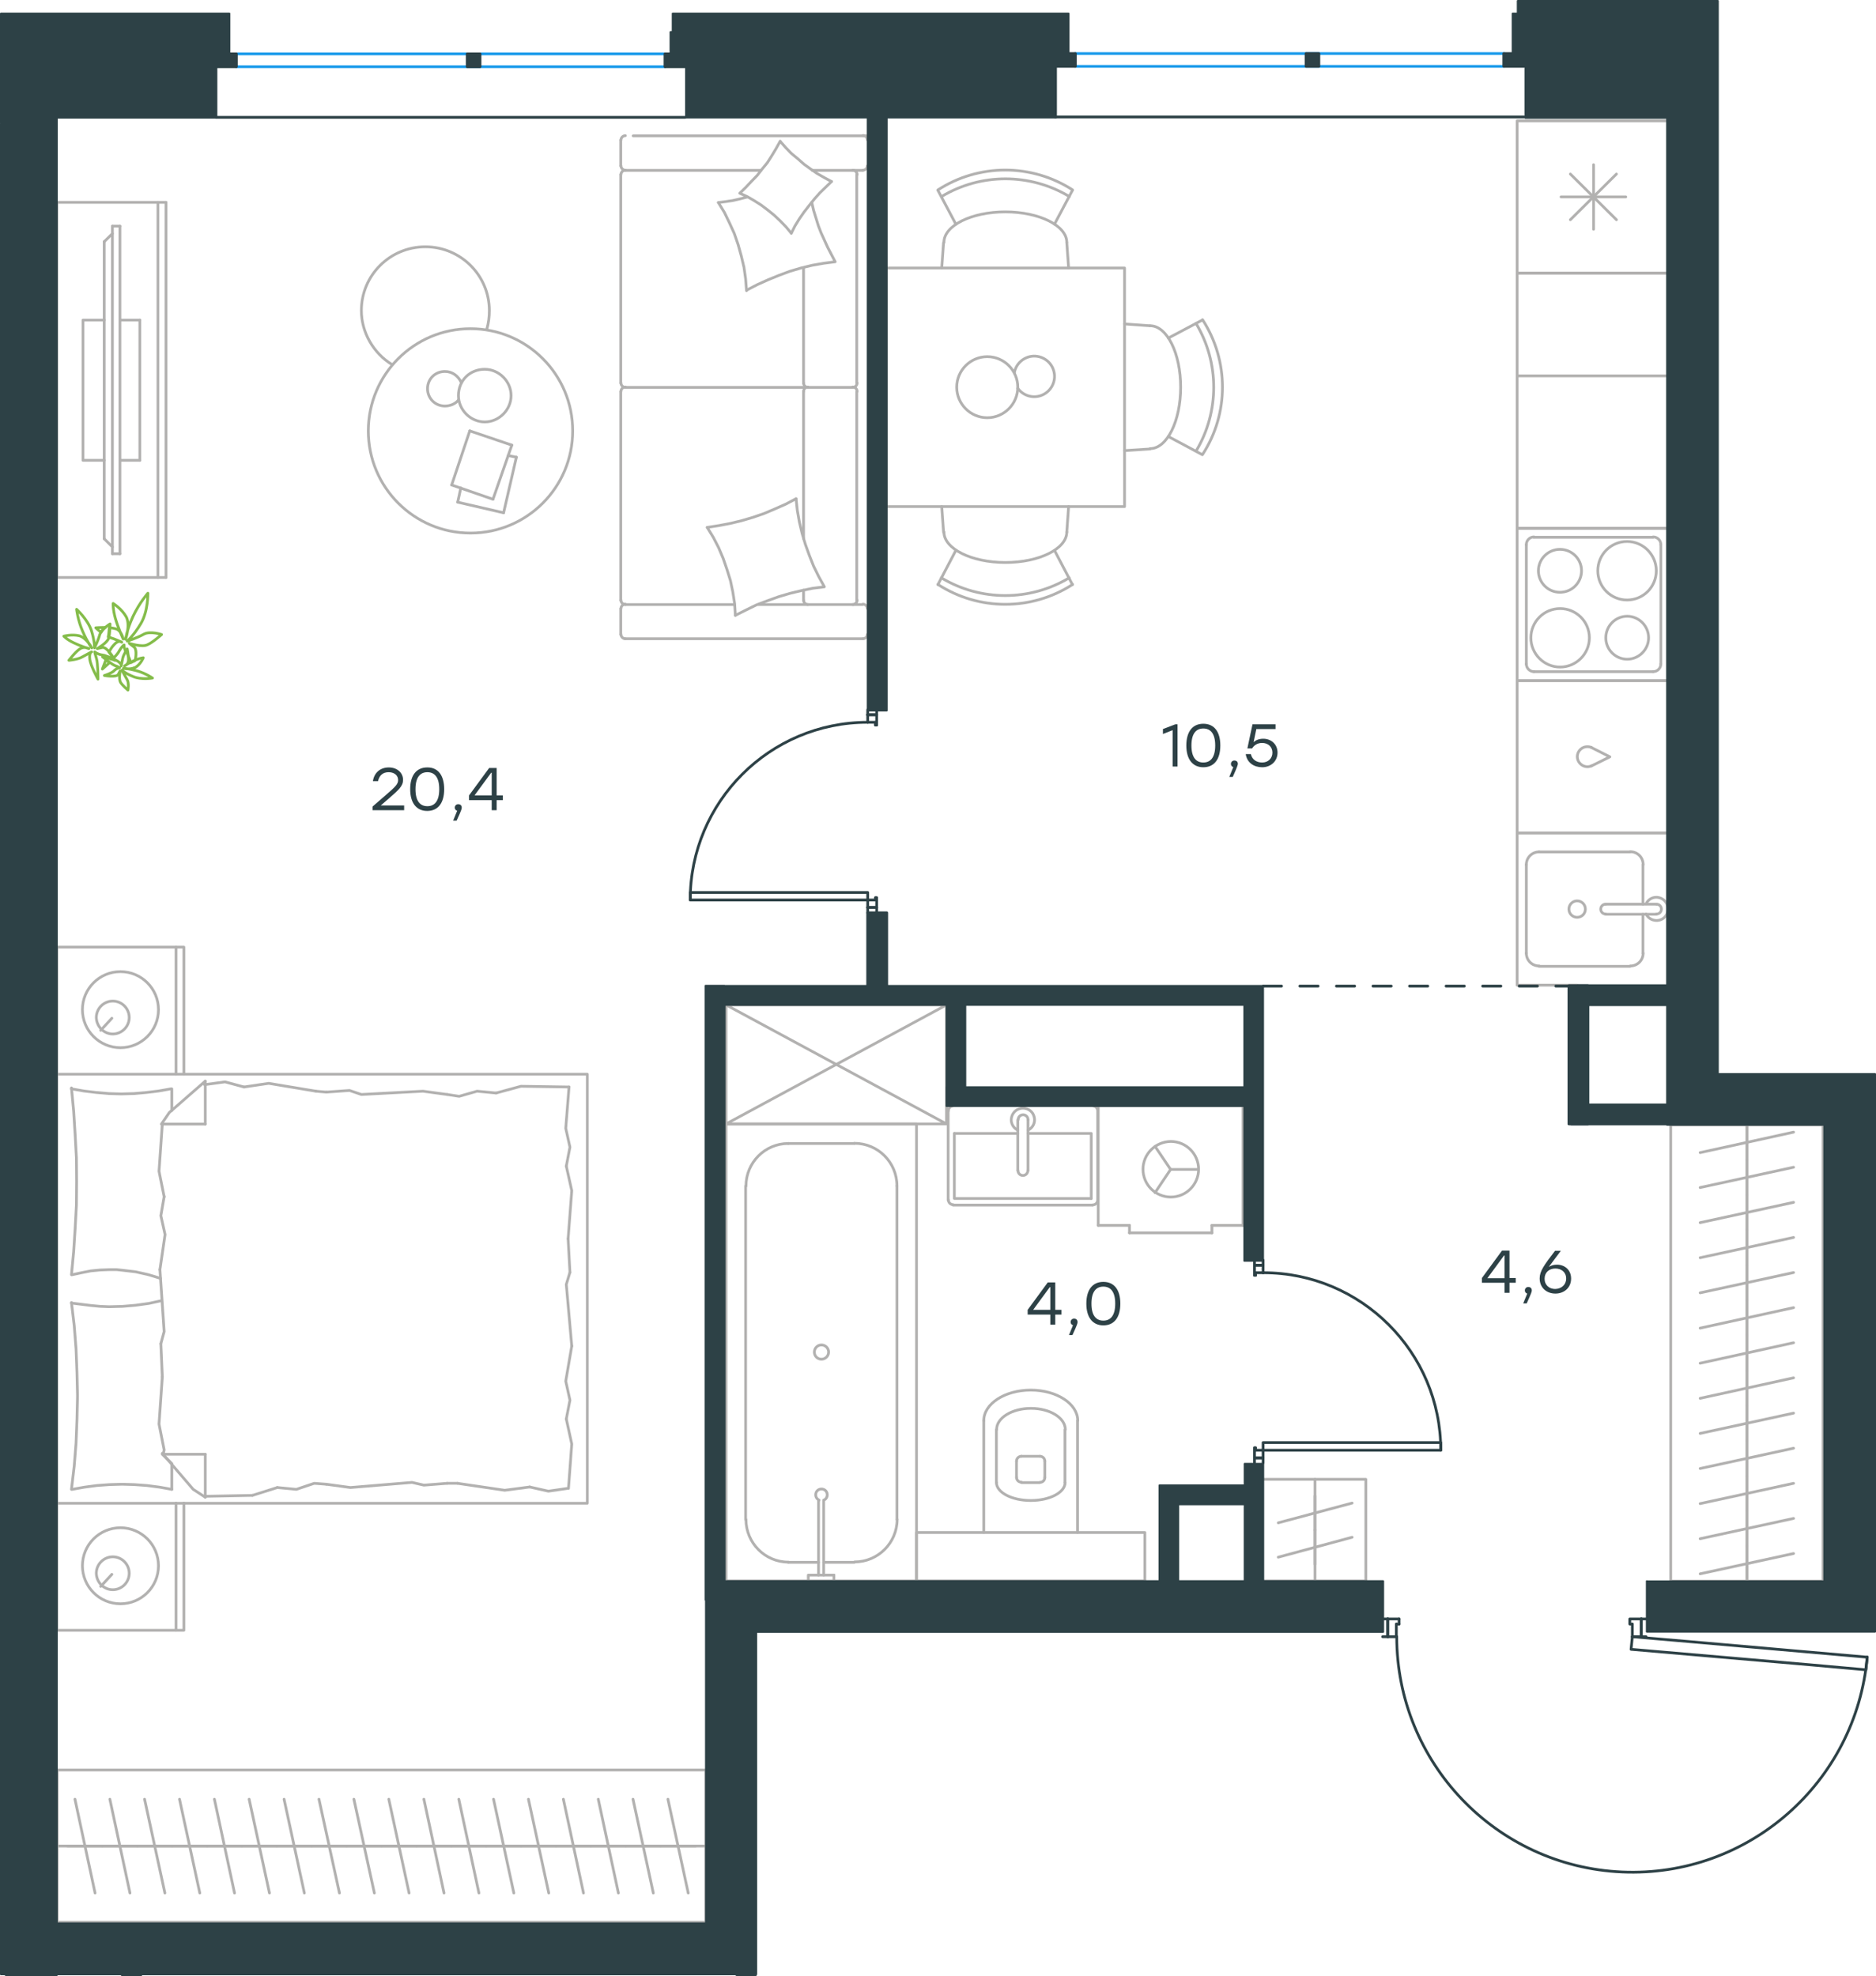 <?xml version="1.0" encoding="utf-8"?>
<!-- Generator: Adobe Illustrator 26.5.0, SVG Export Plug-In . SVG Version: 6.00 Build 0)  -->
<svg version="1.1" id="Слой_1" xmlns="http://www.w3.org/2000/svg" xmlns:xlink="http://www.w3.org/1999/xlink" x="0px" y="0px"
	 viewBox="0 0 1026.3 1081" style="enable-background:new 0 0 1026.3 1081;" xml:space="preserve">
<style type="text/css">
	.st0{fill:none;stroke:#B2B1B0;stroke-width:1.5;stroke-linecap:round;stroke-linejoin:round;stroke-miterlimit:22.926;}
	.st1{fill:none;stroke:#2D4146;stroke-width:1.5;stroke-linecap:round;stroke-linejoin:round;stroke-miterlimit:22.926;}
	.st2{fill:none;stroke:#1D9CEB;stroke-width:1.5;stroke-linecap:round;stroke-linejoin:round;stroke-miterlimit:22.926;}
	
		.st3{fill:none;stroke:#2D4146;stroke-width:1.5;stroke-linecap:round;stroke-linejoin:round;stroke-miterlimit:22.926;stroke-dasharray:10,10;}
	.st4{fill:#2D4146;}
	.st5{fill:#2D4146;stroke:#2D4146;stroke-linecap:round;stroke-linejoin:round;stroke-miterlimit:10;}
	.st6{fill:none;stroke:#84BC4A;stroke-width:1.5;stroke-linecap:round;stroke-linejoin:round;stroke-miterlimit:22.926;}
</style>
<g>
	<line class="st0" x1="275.5" y1="280.5" x2="250.4" y2="274.7"/>
	<line class="st0" x1="250.4" y1="274.7" x2="252.1" y2="266.9"/>
	<line class="st0" x1="278" y1="249.2" x2="282.5" y2="250.1"/>
	<line class="st0" x1="282.5" y1="250.1" x2="275.5" y2="280.5"/>
	<line class="st0" x1="269.7" y1="273.1" x2="247.1" y2="265.3"/>
	<line class="st0" x1="247.1" y1="265.3" x2="257" y2="235.7"/>
	<line class="st0" x1="257" y1="235.7" x2="280" y2="243.5"/>
	<line class="st0" x1="280" y1="243.5" x2="269.7" y2="273.1"/>
	<ellipse class="st0" cx="257.4" cy="235.7" rx="55.9" ry="55.9"/>
	<path class="st0" d="M250.8,216.4c0,7.8,6.6,14.4,14.4,14.4c7.8,0,14.4-6.6,14.4-14.4S273,202,265.2,202
		C257,202,250.8,208.1,250.8,216.4z"/>
	<path class="st0" d="M250.8,218.8c-1.6,2.1-4.5,3.3-7.4,3.3c-5.3,0-9.5-4.1-9.5-9.5c0-5.3,4.1-9.4,9.5-9.4c4.1,0,7.4,2.5,9,6.2"/>
	<path class="st0" d="M214.6,199.5c-10.3-6.2-16.9-17.7-16.9-29.6c0-19.3,15.6-34.9,35-34.9c19.3,0,35,15.6,35,34.9
		c0,3.4-0.4,6.8-1.4,10.3"/>
</g>
<g>
	<g>
		<line class="st0" x1="86.4" y1="315.9" x2="86.4" y2="110.7"/>
		<polyline class="st0" points="90.8,110.7 31.1,110.7 31.1,315.9 90.8,315.9 		"/>
		<line class="st0" x1="90.8" y1="315.9" x2="90.8" y2="110.7"/>
	</g>
	<g>
		<polyline class="st0" points="57,175.1 45.4,175.1 45.4,251.8 57,251.8 		"/>
		<line class="st0" x1="65.6" y1="251.8" x2="76.5" y2="251.8"/>
		<line class="st0" x1="76.5" y1="251.8" x2="76.5" y2="175.1"/>
		<line class="st0" x1="76.5" y1="175.1" x2="65.6" y2="175.1"/>
		<line class="st0" x1="65.6" y1="302.9" x2="61.5" y2="302.9"/>
		<line class="st0" x1="57" y1="132.2" x2="61.5" y2="127.8"/>
		<line class="st0" x1="61.5" y1="299.2" x2="57" y2="294.7"/>
		<line class="st0" x1="61.5" y1="123.7" x2="61.5" y2="302.9"/>
		<line class="st0" x1="65.6" y1="302.9" x2="65.6" y2="123.7"/>
		<line class="st0" x1="65.6" y1="123.7" x2="61.5" y2="123.7"/>
		<line class="st0" x1="57" y1="294.7" x2="57" y2="132.2"/>
	</g>
</g>
<path class="st0" d="M517.8,614.8v-65.1l-120.6,65.1v-65.1 M517.8,549.7H397.2l120.6,65.1H397.2"/>
<line class="st0" x1="431.2" y1="854.6" x2="447.8" y2="854.6"/>
<path class="st0" d="M450.7,820.6c1.4-0.6,2.1-2.1,1.8-3.6c-0.3-1.5-1.6-2.5-3.1-2.5c-1.5,0-2.8,1-3.1,2.5c-0.3,1.5,0.4,2.9,1.8,3.6
	"/>
<line class="st0" x1="447.8" y1="861.6" x2="447.8" y2="820.7"/>
<line class="st0" x1="450.6" y1="861.6" x2="450.6" y2="820.7"/>
<line class="st0" x1="456.2" y1="861.6" x2="456.2" y2="864.8"/>
<polyline class="st0" points="456.2,861.6 442.2,861.6 442.2,864.8 "/>
<path class="st0" d="M449.4,743.5c2.1,0,3.9-1.7,3.9-3.9c0-2.1-1.7-3.9-3.9-3.9c-2.1,0-3.9,1.7-3.9,3.9
	C445.5,741.8,447.2,743.5,449.4,743.5"/>
<path class="st0" d="M408.1,831.2c0,12.8,10.4,23.3,23.2,23.3"/>
<path class="st0" d="M467.5,854.4c12.8,0,23.3-10.4,23.3-23.3"/>
<path class="st0" d="M431.3,625.5c-12.8,0-23.2,10.4-23.2,23.3"/>
<path class="st0" d="M490.7,648.7c0-12.9-10.4-23.3-23.3-23.3"/>
<line class="st0" x1="467.4" y1="854.6" x2="450.6" y2="854.6"/>
<line class="st0" x1="407.9" y1="831.2" x2="407.9" y2="648.8"/>
<line class="st0" x1="431.2" y1="625.5" x2="467.4" y2="625.5"/>
<line class="st0" x1="490.7" y1="648.8" x2="490.7" y2="831.2"/>
<rect x="397.2" y="614.8" class="st0" width="104.2" height="250"/>
<path class="st0" d="M558.8,796.6c-1.5,0-2.7,1.2-2.7,2.7"/>
<path class="st0" d="M571.6,799.3c0-1.5-1.2-2.7-2.7-2.7"/>
<path class="st0" d="M556.1,808.1c0,1.5,1.2,2.7,2.7,2.7"/>
<path class="st0" d="M568.9,810.9c1.5,0,2.7-1.2,2.7-2.7"/>
<line class="st0" x1="556.1" y1="808.2" x2="556.1" y2="799.3"/>
<line class="st0" x1="558.8" y1="796.6" x2="568.8" y2="796.6"/>
<line class="st0" x1="571.6" y1="799.3" x2="571.6" y2="808.2"/>
<line class="st0" x1="568.8" y1="811" x2="558.8" y2="811"/>
<path class="st0" d="M545.1,810.9c0,5.5,8.4,9.9,18.8,9.9c10.4,0,18.8-4.4,18.8-9.9"/>
<line class="st0" x1="545.1" y1="782.1" x2="545.1" y2="811"/>
<path class="st0" d="M582.8,782c0-6.4-8.4-11.6-18.8-11.6c-10.4,0-18.8,5.2-18.8,11.6"/>
<line class="st0" x1="582.6" y1="782.1" x2="582.6" y2="811"/>
<path class="st0" d="M589.6,777.1c0-9.2-11.5-16.7-25.7-16.7c-14.2,0-25.7,7.5-25.7,16.7"/>
<line class="st0" x1="538.2" y1="777.2" x2="538.2" y2="838.3"/>
<line class="st0" x1="589.5" y1="777.2" x2="589.5" y2="838.3"/>
<rect x="501.4" y="838.3" class="st0" width="124.9" height="26.5"/>
<g>
	<line class="st0" x1="556.8" y1="620" x2="522.1" y2="620"/>
	<polyline class="st0" points="562.4,620 597,620 597,655.6 	"/>
	<polyline class="st0" points="597,655.6 522.1,655.6 522.1,620 	"/>
	<path class="st0" d="M518.8,656.3c0,1.5,1.2,2.7,2.7,2.7"/>
	<path class="st0" d="M597.8,659.1c1.5,0,2.7-1.2,2.7-2.7"/>
	<path class="st0" d="M521.2,605c-1.4,0.1-2.4,1.3-2.4,2.7"/>
	<path class="st0" d="M600.5,607.7c0-1.4-1-2.6-2.4-2.7"/>
	<path class="st0" d="M556.9,640.3c0,1.5,1.2,2.7,2.7,2.7c1.5,0,2.7-1.2,2.7-2.7"/>
	<line class="st0" x1="556.8" y1="612.6" x2="556.8" y2="640.3"/>
	<path class="st0" d="M562.4,612.5c0-1.5-1.2-2.7-2.7-2.7c-1.5,0-2.7,1.2-2.7,2.7"/>
	<line class="st0" x1="562.4" y1="612.6" x2="562.4" y2="640.3"/>
	<path class="st0" d="M562.4,618.2c2.7-1.3,4.1-4.2,3.4-7.1c-0.6-2.9-3.2-4.9-6.2-4.9c-2.9,0-5.5,2-6.2,4.9
		c-0.7,2.9,0.7,5.8,3.4,7.1"/>
	<line class="st0" x1="518.7" y1="607.8" x2="518.7" y2="656.5"/>
	<line class="st0" x1="521.4" y1="659.2" x2="597.7" y2="659.2"/>
	<line class="st0" x1="600.5" y1="656.5" x2="600.5" y2="607.8"/>
	<line class="st0" x1="617.9" y1="670.3" x2="617.9" y2="674.4"/>
	<line class="st0" x1="663" y1="670.3" x2="663" y2="674.4"/>
	<line class="st0" x1="600.8" y1="670.3" x2="617.9" y2="670.3"/>
	<line class="st0" x1="680" y1="670.3" x2="663" y2="670.3"/>
	<polyline class="st0" points="631.9,627.1 640.4,639.7 631.9,652.4 	"/>
	<line class="st0" x1="640.4" y1="639.7" x2="655.7" y2="639.7"/>
	<path class="st0" d="M625.3,639.6c0,8.4,6.8,15.2,15.2,15.2c8.4,0,15.2-6.8,15.2-15.2c0-8.4-6.8-15.2-15.2-15.2
		C632.1,624.5,625.3,631.3,625.3,639.6"/>
	<line class="st0" x1="600.8" y1="604.9" x2="600.8" y2="670.3"/>
	<line class="st0" x1="617.9" y1="674.4" x2="663" y2="674.4"/>
	<polyline class="st0" points="680,670.3 680,604.9 600.8,604.9 	"/>
</g>
<line class="st0" x1="955.7" y1="864.9" x2="955.7" y2="845.7"/>
<line class="st0" x1="981.2" y1="849.8" x2="930.1" y2="860.9"/>
<line class="st0" x1="955.7" y1="845.7" x2="955.7" y2="826.5"/>
<line class="st0" x1="981.2" y1="830.6" x2="930.1" y2="841.7"/>
<line class="st0" x1="955.7" y1="826.5" x2="955.7" y2="807.4"/>
<line class="st0" x1="981.2" y1="811.4" x2="930.1" y2="822.5"/>
<line class="st0" x1="955.7" y1="807.4" x2="955.7" y2="788.2"/>
<line class="st0" x1="981.2" y1="792.2" x2="930.1" y2="803.3"/>
<line class="st0" x1="955.7" y1="788.2" x2="955.7" y2="769"/>
<line class="st0" x1="981.2" y1="773" x2="930.1" y2="784.1"/>
<line class="st0" x1="955.7" y1="769" x2="955.7" y2="749.8"/>
<line class="st0" x1="981.2" y1="753.7" x2="930.1" y2="764.9"/>
<line class="st0" x1="955.7" y1="749.8" x2="955.7" y2="730.4"/>
<line class="st0" x1="981.2" y1="734.5" x2="930.1" y2="745.7"/>
<line class="st0" x1="955.7" y1="864.9" x2="955.7" y2="615.3"/>
<line class="st0" x1="955.7" y1="730.4" x2="955.7" y2="711.3"/>
<line class="st0" x1="981.2" y1="715.3" x2="930.1" y2="726.5"/>
<line class="st0" x1="955.7" y1="711.3" x2="955.7" y2="692.1"/>
<line class="st0" x1="981.2" y1="696.1" x2="930.1" y2="707.2"/>
<line class="st0" x1="955.7" y1="692.1" x2="955.7" y2="672.9"/>
<line class="st0" x1="981.2" y1="676.9" x2="930.1" y2="688"/>
<line class="st0" x1="955.7" y1="672.9" x2="955.7" y2="653.7"/>
<line class="st0" x1="981.2" y1="657.7" x2="930.1" y2="668.8"/>
<line class="st0" x1="955.7" y1="653.7" x2="955.7" y2="634.5"/>
<line class="st0" x1="981.2" y1="638.5" x2="930.1" y2="649.6"/>
<line class="st0" x1="955.7" y1="634.5" x2="955.7" y2="615.3"/>
<line class="st0" x1="981.2" y1="619.3" x2="930.1" y2="630.5"/>
<rect x="914" y="615.3" class="st0" width="83.3" height="249.6"/>
<line class="st0" x1="719.4" y1="809.2" x2="719.4" y2="864.8"/>
<line class="st0" x1="719.4" y1="818.3" x2="719.4" y2="837"/>
<line class="st0" x1="699.3" y1="833" x2="739.7" y2="822.2"/>
<line class="st0" x1="719.4" y1="837" x2="719.4" y2="855.7"/>
<line class="st0" x1="699.3" y1="851.8" x2="739.7" y2="840.9"/>
<polyline class="st0" points="691.6,864.8 747.2,864.8 747.2,809.2 691.6,809.2 "/>
<line class="st0" x1="898.8" y1="521.5" x2="898.8" y2="500.1"/>
<path class="st0" d="M862.8,501.8c2.5,0,4.5-2,4.5-4.5c0-2.5-2-4.5-4.5-4.5c-2.5,0-4.5,2-4.5,4.5
	C858.3,499.8,860.3,501.8,862.8,501.8"/>
<path class="st0" d="M878.4,494.6c-1.5,0-2.7,1.2-2.7,2.7c0,1.5,1.2,2.7,2.7,2.7"/>
<line class="st0" x1="906.1" y1="500.1" x2="878.4" y2="500.1"/>
<path class="st0" d="M906.2,500c1.5,0,2.7-1.2,2.7-2.7c0-1.5-1.2-2.7-2.7-2.7"/>
<line class="st0" x1="906.1" y1="494.6" x2="878.4" y2="494.6"/>
<path class="st0" d="M900.5,500c1.3,2.6,4.2,4,7.1,3.4c2.9-0.6,4.9-3.2,4.9-6.2c0-2.9-2-5.5-4.9-6.2c-2.9-0.7-5.8,0.7-7.1,3.4"/>
<path class="st0" d="M891.9,528.4c3.9,0,7-3.1,7-7"/>
<path class="st0" d="M898.9,472.9c0-3.9-3.1-7-7-7"/>
<path class="st0" d="M835,521.4c0,3.9,3.1,7,7,7"/>
<path class="st0" d="M842,466c-3.9,0-7,3.1-7,7"/>
<line class="st0" x1="891.8" y1="528.6" x2="841.9" y2="528.6"/>
<line class="st0" x1="835" y1="521.5" x2="835" y2="473"/>
<line class="st0" x1="841.9" y1="466" x2="891.8" y2="466"/>
<line class="st0" x1="898.8" y1="473" x2="898.8" y2="494.6"/>
<polyline class="st0" points="862.8,538.9 830,538.9 830,455.6 913.4,455.6 913.4,538.9 "/>
<path class="st0" d="M870.7,408.9c-2.3-1-5-0.4-6.6,1.6c-1.6,2-1.6,4.8,0,6.8c1.6,2,4.3,2.7,6.6,1.6"/>
<polyline class="st0" points="870.6,419 880.7,414 870.6,408.9 "/>
<rect x="830" y="372.3" class="st0" width="83.3" height="83.3"/>
<line class="st0" x1="884.3" y1="95.2" x2="859.1" y2="120.2"/>
<line class="st0" x1="884.3" y1="120.2" x2="859.1" y2="95.2"/>
<line class="st0" x1="871.8" y1="90.1" x2="871.8" y2="125.4"/>
<line class="st0" x1="889.4" y1="107.7" x2="854" y2="107.7"/>
<rect x="830" y="66.1" class="st0" width="83.3" height="83.3"/>
<path class="st0" d="M869.5,348.9c0-8.9-7.2-16-16-16c-8.9,0-16,7.2-16,16c0,8.8,7.2,16,16,16C862.3,364.9,869.5,357.7,869.5,348.9"
	/>
<path class="st0" d="M901.9,348.9c0-6.5-5.3-11.8-11.7-11.8c-6.5,0-11.7,5.3-11.7,11.8c0,6.5,5.3,11.7,11.7,11.7
	C896.6,360.6,901.9,355.3,901.9,348.9"/>
<path class="st0" d="M906.1,312.2c0-8.8-7.2-16-16-16c-8.9,0-16,7.2-16,16c0,8.9,7.2,16,16,16C899,328.2,906.1,321.1,906.1,312.2"/>
<path class="st0" d="M865.2,312.2c0-6.5-5.3-11.7-11.8-11.7c-6.5,0-11.8,5.3-11.8,11.7c0,6.5,5.3,11.8,11.8,11.8
	C860,324,865.2,318.7,865.2,312.2"/>
<path class="st0" d="M904.4,367.4c2.3,0,4.2-1.9,4.2-4.2"/>
<path class="st0" d="M835,363.2c0,2.3,1.9,4.2,4.2,4.2"/>
<path class="st0" d="M908.6,297.9c0-2.3-1.9-4.2-4.2-4.2"/>
<path class="st0" d="M839.2,293.7c-2.3,0-4.2,1.9-4.2,4.2"/>
<line class="st0" x1="904.3" y1="367.4" x2="839.1" y2="367.4"/>
<line class="st0" x1="908.6" y1="298" x2="908.6" y2="363.2"/>
<line class="st0" x1="839.1" y1="293.9" x2="904.3" y2="293.9"/>
<line class="st0" x1="835" y1="363.2" x2="835" y2="298"/>
<rect x="830" y="289" class="st0" width="83.3" height="83.3"/>
<polygon class="st0" points="830,149.4 913.4,149.4 913.4,205.6 830,205.6 830,289 913.4,289 913.4,205.6 830,205.6 "/>
<g>
	<path class="st0" d="M585,107.5c-21.5-12.9-48.4-12.9-69.9,0"/>
	<path class="st0" d="M586.8,103.9c-22.4-14.5-51.3-14.5-73.7,0"/>
	<line class="st0" x1="576.9" y1="122.6" x2="586.7" y2="104.1"/>
	<line class="st0" x1="522.9" y1="122.6" x2="513.1" y2="104.1"/>
	<line class="st0" x1="516.2" y1="132.7" x2="515.2" y2="146.6"/>
	<line class="st0" x1="583.6" y1="132.7" x2="584.6" y2="146.6"/>
	<path class="st0" d="M583.6,132.6c0-9.2-15.1-16.7-33.6-16.7c-18.6,0-33.6,7.5-33.6,16.7"/>
	<path class="st0" d="M654.3,246.8c12.9-21.5,12.9-48.4,0-69.9"/>
	<path class="st0" d="M657.9,248.6c14.5-22.4,14.5-51.2,0-73.7"/>
	<line class="st0" x1="639.2" y1="238.8" x2="657.7" y2="248.7"/>
	<line class="st0" x1="639.2" y1="184.9" x2="657.7" y2="175.1"/>
	<line class="st0" x1="629.1" y1="178.2" x2="615.2" y2="177.2"/>
	<line class="st0" x1="629.1" y1="245.6" x2="615.2" y2="246.5"/>
	<path class="st0" d="M629.2,245.4c9.2,0,16.7-15,16.7-33.6c0-18.6-7.5-33.6-16.7-33.6"/>
	<path class="st0" d="M515,316.1c21.5,12.9,48.4,12.9,69.9,0"/>
	<path class="st0" d="M513.1,319.7c22.4,14.5,51.3,14.5,73.7,0"/>
	<line class="st0" x1="522.9" y1="301.1" x2="513.1" y2="319.8"/>
	<line class="st0" x1="576.9" y1="301.1" x2="586.7" y2="319.8"/>
	<line class="st0" x1="583.6" y1="291.1" x2="584.6" y2="277.1"/>
	<line class="st0" x1="516.2" y1="291.1" x2="515.2" y2="277.1"/>
	<path class="st0" d="M516.4,291c0,9.2,15.1,16.7,33.6,16.7c18.6,0,33.6-7.5,33.6-16.7"/>
	<path class="st0" d="M556.8,212.4c3.1,4.3,8.8,5.8,13.6,3.6c4.8-2.2,7.4-7.5,6.2-12.6c-1.2-5.2-5.8-8.7-11.1-8.6
		c-5.3,0.2-9.7,4-10.6,9.2"/>
	<path class="st0" d="M556.8,211.8c0-9.2-7.5-16.7-16.7-16.7c-9.2,0-16.7,7.5-16.7,16.7c0,9.2,7.5,16.7,16.7,16.7
		C549.3,228.5,556.8,221,556.8,211.8"/>
	<rect x="484.7" y="146.6" class="st0" width="130.5" height="130.5"/>
</g>
<line class="st0" x1="414.8" y1="330.7" x2="472" y2="330.7"/>
<line class="st0" x1="439.6" y1="214.2" x2="439.6" y2="294.7"/>
<line class="st0" x1="444.4" y1="93.2" x2="472" y2="93.2"/>
<polyline class="st0" points="454.9,99.3 451,97.2 447,94.9 443.4,92.4 439.8,89.8 436.4,86.8 432.9,83.9 429.8,80.7 426.8,77.3 "/>
<polyline class="st0" points="408.7,107.8 404.8,108.8 400.9,109.7 396.9,110.3 393,110.8 "/>
<polyline class="st0" points="432.9,127.6 434.9,123.6 437.3,119.7 439.8,116.1 442.6,112.5 445.4,109 448.5,105.5 454.9,99.3 "/>
<polyline class="st0" points="402.3,336.6 408.1,333.7 413.8,330.9 419.9,328.6 426,326.4 432.1,324.6 438.3,323.1 444.6,321.8 
	451,321 447.9,315.4 445.1,309.7 442.8,303.9 440.6,297.8 438.8,291.8 437.3,285.5 436.2,279.3 435.5,272.8 "/>
<polyline class="st0" points="393,110.8 396.3,116.2 399.1,122 401.7,127.7 403.8,133.8 405.5,139.9 407,146.2 407.9,152.5 
	408.4,159 "/>
<polyline class="st0" points="408.7,158.6 414.3,155.7 420.3,153 426.2,150.6 432.1,148.4 438.2,146.6 444.4,145.1 450.7,144 
	456.9,143.2 452.8,135.3 449.2,127.4 447.7,123.5 446.4,119.3 445.1,115.1 444.1,110.8 "/>
<polyline class="st0" points="386.9,288.5 390.2,293.9 393.1,299.5 395.6,305.4 397.7,311.5 399.6,317.6 400.9,323.8 401.9,330.2 
	402.3,336.6 "/>
<polyline class="st0" points="426.8,77.3 424.5,81.4 422.2,85.2 419.8,89 417,92.4 414.2,96 411,99.3 407.9,102.6 404.7,105.7 
	408.7,107.5 412.5,109.7 416.3,112.1 419.9,114.8 423.5,117.7 426.8,120.8 430,124.1 432.9,127.6 "/>
<polyline class="st0" points="435.5,272.8 429.8,275.8 423.9,278.4 418,280.9 411.9,283 405.8,284.8 399.6,286.3 393.3,287.5 
	386.9,288.5 "/>
<path class="st0" d="M439.6,209.5c0,1.3,1.1,2.4,2.4,2.4"/>
<line class="st0" x1="439.6" y1="209.6" x2="439.6" y2="146.5"/>
<path class="st0" d="M439.6,328.3c0,1.3,1.1,2.4,2.4,2.4"/>
<path class="st0" d="M442,211.7c-1.3,0-2.4,1.1-2.4,2.4"/>
<line class="st0" x1="439.6" y1="322.8" x2="439.6" y2="328.4"/>
<path class="st0" d="M468.9,95.5c0-1.3-1.1-2.4-2.4-2.4"/>
<path class="st0" d="M342.1,93.1c-1.3,0-2.4,1.1-2.4,2.4"/>
<path class="st0" d="M466.5,211.9c1.3,0,2.4-1.1,2.4-2.4"/>
<path class="st0" d="M339.7,209.5c0,1.3,1.1,2.4,2.4,2.4"/>
<line class="st0" x1="468.7" y1="209.6" x2="468.7" y2="95.5"/>
<line class="st0" x1="339.6" y1="95.5" x2="339.6" y2="209.6"/>
<path class="st0" d="M466.5,330.7c1.3,0,2.4-1.1,2.4-2.4"/>
<path class="st0" d="M339.7,328.3c0,1.3,1.1,2.4,2.4,2.4"/>
<path class="st0" d="M474.5,332.9c0-1.3-1.1-2.4-2.4-2.4"/>
<path class="st0" d="M468.9,214.1c0-1.3-1.1-2.4-2.4-2.4"/>
<path class="st0" d="M342.1,211.7c-1.3,0-2.4,1.1-2.4,2.4"/>
<path class="st0" d="M342.1,74.2c-1.3,0-2.4,1.1-2.4,2.4"/>
<path class="st0" d="M339.7,90.7c0,1.3,1.1,2.4,2.4,2.4"/>
<path class="st0" d="M474.5,76.5c0-1.3-1.1-2.4-2.4-2.4"/>
<path class="st0" d="M472.1,93.1c1.3,0,2.4-1.1,2.4-2.4"/>
<path class="st0" d="M472.1,349.4c1.3,0,2.4-1.1,2.4-2.4"/>
<path class="st0" d="M342.1,330.5c-1.3,0-2.4,1.1-2.4,2.4"/>
<path class="st0" d="M339.7,347c0,1.3,1.1,2.4,2.4,2.4"/>
<line class="st0" x1="468.7" y1="214.2" x2="468.7" y2="328.4"/>
<line class="st0" x1="342" y1="211.9" x2="466.4" y2="211.9"/>
<line class="st0" x1="339.6" y1="328.4" x2="339.6" y2="214.2"/>
<line class="st0" x1="476.4" y1="74.3" x2="346.4" y2="74.3"/>
<line class="st0" x1="339.6" y1="76.6" x2="339.6" y2="90.8"/>
<line class="st0" x1="342" y1="93.2" x2="416.3" y2="93.2"/>
<line class="st0" x1="401.7" y1="330.7" x2="342" y2="330.7"/>
<line class="st0" x1="339.6" y1="333" x2="339.6" y2="347.1"/>
<line class="st0" x1="342" y1="349.4" x2="472" y2="349.4"/>
<line class="st0" x1="37" y1="1009.8" x2="56" y2="1009.8"/>
<line class="st0" x1="52" y1="1035.5" x2="41" y2="984.2"/>
<line class="st0" x1="56" y1="1009.8" x2="75.1" y2="1009.8"/>
<line class="st0" x1="71.1" y1="1035.5" x2="60.1" y2="984.2"/>
<line class="st0" x1="75.1" y1="1009.8" x2="94.2" y2="1009.8"/>
<line class="st0" x1="90.2" y1="1035.5" x2="79.1" y2="984.2"/>
<line class="st0" x1="94.2" y1="1009.8" x2="113.3" y2="1009.8"/>
<line class="st0" x1="109.3" y1="1035.5" x2="98.2" y2="984.2"/>
<line class="st0" x1="113.3" y1="1009.8" x2="132.3" y2="1009.8"/>
<line class="st0" x1="128.3" y1="1035.5" x2="117.3" y2="984.2"/>
<line class="st0" x1="132.3" y1="1009.8" x2="151.4" y2="1009.8"/>
<line class="st0" x1="147.4" y1="1035.5" x2="136.3" y2="984.2"/>
<line class="st0" x1="151.4" y1="1009.8" x2="170.5" y2="1009.8"/>
<line class="st0" x1="166.5" y1="1035.5" x2="155.4" y2="984.2"/>
<line class="st0" x1="170.5" y1="1009.8" x2="189.6" y2="1009.8"/>
<line class="st0" x1="185.7" y1="1035.5" x2="174.5" y2="984.2"/>
<line class="st0" x1="189.6" y1="1009.8" x2="208.8" y2="1009.8"/>
<line class="st0" x1="204.8" y1="1035.5" x2="193.6" y2="984.2"/>
<line class="st0" x1="208.8" y1="1009.8" x2="227.9" y2="1009.8"/>
<line class="st0" x1="223.8" y1="1035.5" x2="212.7" y2="984.2"/>
<line class="st0" x1="227.9" y1="1009.8" x2="247" y2="1009.8"/>
<line class="st0" x1="242.9" y1="1035.5" x2="231.9" y2="984.2"/>
<line class="st0" x1="247" y1="1009.8" x2="266" y2="1009.8"/>
<line class="st0" x1="262" y1="1035.5" x2="251" y2="984.2"/>
<line class="st0" x1="31.3" y1="1009.8" x2="386.2" y2="1009.8"/>
<line class="st0" x1="266" y1="1009.8" x2="285.1" y2="1009.8"/>
<line class="st0" x1="281.1" y1="1035.5" x2="270" y2="984.2"/>
<line class="st0" x1="285.1" y1="1009.8" x2="304.2" y2="1009.8"/>
<line class="st0" x1="300.2" y1="1035.5" x2="289.1" y2="984.2"/>
<line class="st0" x1="304.2" y1="1009.8" x2="323.2" y2="1009.8"/>
<line class="st0" x1="319.2" y1="1035.5" x2="308.2" y2="984.2"/>
<line class="st0" x1="323.2" y1="1009.8" x2="342.3" y2="1009.8"/>
<line class="st0" x1="338.3" y1="1035.5" x2="327.3" y2="984.2"/>
<line class="st0" x1="342.3" y1="1009.8" x2="361.4" y2="1009.8"/>
<line class="st0" x1="357.4" y1="1035.5" x2="346.3" y2="984.2"/>
<line class="st0" x1="361.4" y1="1009.8" x2="380.5" y2="1009.8"/>
<line class="st0" x1="376.5" y1="1035.5" x2="365.4" y2="984.2"/>
<rect x="31.3" y="968.2" class="st0" width="354.9" height="83.3"/>
<line class="st0" x1="112.3" y1="818.5" x2="138.1" y2="818"/>
<polyline class="st0" points="88.8,753.2 87,779 89.8,793.1 89.3,795.5 "/>
<polyline class="st0" points="88.8,614.9 87,640.7 89.8,654.6 "/>
<polyline class="st0" points="87.5,694.5 89.8,728.4 88,735 "/>
<polyline class="st0" points="89.8,654.6 88,665 90.3,675.3 87.5,694.5 "/>
<line class="st0" x1="88" y1="735" x2="88.8" y2="753.2"/>
<polyline class="st0" points="94,814.7 87.3,813.5 80.4,812.6 73.5,812.1 66.8,811.9 59.9,812.1 53,812.6 46.2,813.5 39.5,814.7 "/>
<polyline class="st0" points="39.1,814.7 40.6,802 41.6,789.4 42.1,776.6 42.4,763.6 42.1,750.8 41.6,737.9 40.6,725.1 39.1,712.5 
	"/>
<polyline class="st0" points="172.8,596.9 147,592.6 133.5,594.6 "/>
<polyline class="st0" points="133.5,594.6 123.1,591.8 112.8,593.2 111.8,593.2 "/>
<line class="st0" x1="178.5" y1="597.4" x2="172.8" y2="596.9"/>
<polyline class="st0" points="244.6,598.7 231.4,596.9 197.7,598.7 191.2,596.5 178.5,597.4 "/>
<polyline class="st0" points="311.3,594.6 285,594.2 271.4,597.9 "/>
<polyline class="st0" points="271.4,597.9 261,596.9 251.2,599.7 244.6,598.7 "/>
<polyline class="st0" points="250.3,811.4 276.1,815.2 289.8,813.4 "/>
<polyline class="st0" points="289.8,813.4 300,815.7 310.3,814.2 "/>
<line class="st0" x1="244.6" y1="811.4" x2="250.3" y2="811.4"/>
<polyline class="st0" points="178.5,811.9 191.7,813.7 225.4,810.9 231.9,812.4 244.6,811.4 "/>
<line class="st0" x1="138.1" y1="818" x2="151.7" y2="813.7"/>
<polyline class="st0" points="151.7,813.7 162.1,814.7 171.9,811.4 178.5,811.9 "/>
<polyline class="st0" points="39.1,712.8 49.5,714.1 54.8,714.6 59.7,714.8 67.1,714.6 74.2,714 81.4,713 88.3,711.5 "/>
<polyline class="st0" points="39.1,595.6 45.9,596.8 52.6,597.6 59.5,598.2 66.3,598.4 73.3,598.2 80.1,597.6 86.8,596.8 
	93.5,595.6 "/>
<polyline class="st0" points="87.8,699.3 84.3,698.2 80.9,697.2 74.2,695.7 67.4,694.9 63.8,694.5 60.2,694.5 54.9,694.7 
	49.7,695.2 44.6,696.2 39.5,697.3 "/>
<polyline class="st0" points="39.1,697.3 40.3,684.7 41.1,672.1 41.8,659.2 41.9,646.2 41.8,633.4 41.1,620.6 40.3,607.8 
	39.1,595.1 "/>
<polyline class="st0" points="310.8,677.6 312.8,651.3 309.8,637.9 "/>
<polyline class="st0" points="309.8,637.9 311.8,627.5 309.5,617.2 311.3,594.6 "/>
<polyline class="st0" points="311,814.2 312.8,789.9 309.8,776.2 "/>
<polyline class="st0" points="312.8,736.3 309.8,702.6 311.8,696 "/>
<polyline class="st0" points="309.8,776.2 311.8,765.9 309.5,755.5 312.8,736.3 "/>
<line class="st0" x1="311.8" y1="696" x2="310.8" y2="677.6"/>
<line class="st0" x1="112.3" y1="591.4" x2="112.3" y2="614.9"/>
<polyline class="st0" points="88.8,795 105.7,814.7 112.3,819 "/>
<line class="st0" x1="88.8" y1="614.9" x2="112.3" y2="614.9"/>
<line class="st0" x1="94" y1="814.7" x2="94" y2="801"/>
<polyline class="st0" points="112.3,591.4 92.6,608.6 88.3,614.9 "/>
<line class="st0" x1="112.3" y1="819" x2="112.3" y2="795.5"/>
<polyline class="st0" points="94,800.6 88.8,795.5 112.3,795.5 "/>
<line class="st0" x1="94" y1="607.5" x2="94" y2="595.6"/>
<line class="st0" x1="61.2" y1="861.2" x2="55.1" y2="867.8"/>
<path class="st0" d="M61.7,869.6c4.9,0,9-4,9-9c0-4.9-4-9-9-9c-4.9,0-9,4-9,9C52.8,865.6,56.8,869.6,61.7,869.6"/>
<path class="st0" d="M65.9,877.3c11.5,0,20.8-9.3,20.8-20.8c0-11.5-9.3-20.8-20.8-20.8c-11.5,0-20.8,9.3-20.8,20.8
	C45.1,868,54.4,877.3,65.9,877.3"/>
<line class="st0" x1="61.2" y1="557" x2="55.1" y2="563.6"/>
<path class="st0" d="M61.7,565.6c4.9,0,9-4,9-9c0-4.9-4-9-9-9c-4.9,0-9,4-9,9C52.8,561.5,56.8,565.6,61.7,565.6"/>
<path class="st0" d="M65.9,573.1c11.5,0,20.8-9.3,20.8-20.8c0-11.5-9.3-20.8-20.8-20.8c-11.5,0-20.8,9.3-20.8,20.8
	C45.1,563.8,54.4,573.1,65.9,573.1"/>
<line class="st0" x1="96.3" y1="822.2" x2="96.3" y2="891.8"/>
<line class="st0" x1="96.3" y1="518.1" x2="96.3" y2="587.6"/>
<polyline class="st0" points="31.1,822.2 31.1,891.8 100.6,891.8 100.6,822.2 "/>
<polyline class="st0" points="31.1,587.6 31.1,518.1 100.6,518.1 100.6,587.6 "/>
<rect x="31.1" y="587.6" class="st0" width="290.2" height="234.7"/>
<line class="st1" x1="691" y1="692.1" x2="691" y2="689.3"/>
<polyline class="st1" points="691,800.2 691,797.5 691,793.3 "/>
<line class="st1" x1="691" y1="696.2" x2="691" y2="692.1"/>
<path class="st1" d="M788.2,793.3c0-53.6-43.5-97.1-97.1-97.1"/>
<line class="st1" x1="686.3" y1="692.1" x2="686.3" y2="697.6"/>
<line class="st1" x1="686.3" y1="797.5" x2="686.3" y2="800.2"/>
<line class="st1" x1="691" y1="793.3" x2="686.9" y2="793.3"/>
<polyline class="st1" points="686.3,797.5 686.3,791.9 686.9,791.9 686.9,793.3 "/>
<line class="st1" x1="686.9" y1="696.2" x2="686.9" y2="697.6"/>
<line class="st1" x1="686.3" y1="689.3" x2="686.3" y2="692.1"/>
<line class="st1" x1="691" y1="696.2" x2="686.9" y2="696.2"/>
<line class="st1" x1="686.9" y1="697.6" x2="686.3" y2="697.6"/>
<line class="st1" x1="691" y1="797.5" x2="686.3" y2="797.5"/>
<line class="st1" x1="691" y1="692.1" x2="686.3" y2="692.1"/>
<line class="st1" x1="691" y1="797.5" x2="686.3" y2="797.5"/>
<line class="st1" x1="691" y1="692.1" x2="686.3" y2="692.1"/>
<polygon class="st1" points="721.6,793.3 788.2,793.3 788.2,789.1 757.9,789.1 691,789.1 691,793.3 "/>
<line class="st1" x1="474.7" y1="391" x2="474.7" y2="388.2"/>
<polyline class="st1" points="474.7,499.2 474.7,496.4 474.7,492.3 "/>
<line class="st1" x1="474.7" y1="395.1" x2="474.7" y2="391"/>
<path class="st1" d="M474.7,395.1c-53.6,0-97.1,43.5-97.1,97.1"/>
<line class="st1" x1="479.6" y1="391" x2="479.6" y2="396.6"/>
<line class="st1" x1="479.6" y1="496.4" x2="479.6" y2="499.2"/>
<line class="st1" x1="474.7" y1="492.3" x2="478.9" y2="492.3"/>
<polyline class="st1" points="479.6,496.4 479.6,491 478.9,491 478.9,492.3 "/>
<line class="st1" x1="478.9" y1="395.1" x2="478.9" y2="396.6"/>
<line class="st1" x1="479.6" y1="388.2" x2="479.6" y2="391"/>
<line class="st1" x1="474.7" y1="395.1" x2="478.9" y2="395.1"/>
<line class="st1" x1="478.9" y1="396.6" x2="479.6" y2="396.6"/>
<line class="st1" x1="474.7" y1="496.4" x2="479.6" y2="496.4"/>
<line class="st1" x1="474.7" y1="391" x2="479.6" y2="391"/>
<line class="st1" x1="474.7" y1="496.4" x2="479.6" y2="496.4"/>
<line class="st1" x1="474.7" y1="391" x2="479.6" y2="391"/>
<polygon class="st1" points="377.6,492.3 377.6,488.2 408,488.2 474.7,488.2 474.7,492.3 444.1,492.3 "/>
<line class="st1" x1="759.2" y1="895.3" x2="756.4" y2="895.3"/>
<polyline class="st1" points="900.5,895.3 897.9,895.3 893,895.3 "/>
<line class="st1" x1="763.9" y1="895.3" x2="759.2" y2="895.3"/>
<path class="st1" d="M764.1,895.2c0,69,54.4,125.8,123.3,128.8c68.9,3,128-48.8,134.1-117.6"/>
<line class="st1" x1="759.2" y1="885.6" x2="765.4" y2="885.6"/>
<line class="st1" x1="897.9" y1="885.6" x2="900.5" y2="885.6"/>
<line class="st1" x1="893" y1="895.3" x2="893" y2="888.4"/>
<polyline class="st1" points="897.9,885.6 891.6,885.6 891.6,888.4 893,888.4 "/>
<line class="st1" x1="763.9" y1="888.4" x2="765.4" y2="888.4"/>
<line class="st1" x1="756.4" y1="885.6" x2="759.2" y2="885.6"/>
<line class="st1" x1="763.9" y1="895.3" x2="763.9" y2="888.4"/>
<line class="st1" x1="765.4" y1="888.4" x2="765.4" y2="885.6"/>
<line class="st1" x1="897.9" y1="895.3" x2="897.9" y2="885.6"/>
<line class="st1" x1="759.2" y1="895.3" x2="759.2" y2="885.6"/>
<line class="st1" x1="897.9" y1="895.3" x2="897.9" y2="885.6"/>
<line class="st1" x1="759.2" y1="895.3" x2="759.2" y2="885.6"/>
<polygon class="st1" points="1021.5,906.5 1020.8,913.4 990.6,910.7 892.3,902.2 893,895.3 923.3,897.9 "/>
<rect x="474.7" y="499.3" class="st1" width="10.4" height="43"/>
<rect x="858.3" y="539.2" class="st1" width="10.4" height="75.6"/>
<rect x="859.6" y="604.4" class="st1" width="55.8" height="10.4"/>
<rect x="863.4" y="539.2" class="st1" width="51" height="10.4"/>
<line class="st2" x1="129.3" y1="29.5" x2="363.9" y2="29.5"/>
<line class="st2" x1="129.3" y1="36.5" x2="363.9" y2="36.5"/>
<rect x="118.2" y="29.5" class="st1" width="11.1" height="7"/>
<rect x="255.6" y="29.5" class="st1" width="7" height="7"/>
<rect x="363.8" y="29.5" class="st1" width="11.1" height="7"/>
<line class="st1" x1="118.2" y1="64.2" x2="374.8" y2="64.2"/>
<line class="st2" x1="588.2" y1="29.3" x2="822.8" y2="29.3"/>
<line class="st2" x1="588.2" y1="36.3" x2="822.8" y2="36.3"/>
<rect x="577.2" y="29.3" class="st1" width="11.1" height="7"/>
<rect x="714.5" y="29.3" class="st1" width="7" height="7"/>
<rect x="822.7" y="29.3" class="st1" width="11.1" height="7"/>
<line class="st1" x1="577.2" y1="64" x2="833.8" y2="64"/>
<line class="st3" x1="691.1" y1="539.4" x2="859.6" y2="539.4"/>
<g>
	<path class="st4" d="M829.2,701.7h-3.4v5.5h-2.7v-5.5h-12.4v-2.6l11-15h4.1v15h3.4V701.7z M823.1,699.2v-12.4h-0.3l-9.1,12.4
		L823.1,699.2z"/>
	<path class="st4" d="M835.2,713h-1.9l2.2-5.4c-0.8-0.2-1.3-0.9-1.3-1.7c0-1.1,0.8-1.9,1.9-1.9c0.8,0,1.9,0.4,1.9,1.9
		C838,706.4,837.9,707.1,835.2,713z"/>
	<path class="st4" d="M859.5,699.4c0,5-3.8,8.2-8.6,8.2c-4.7,0-8.6-3.1-8.6-8.3c0-4,2.4-7.2,8.4-15.1h3.2l-6.6,8.8
		c1.2-0.7,2.6-1.2,4.3-1.2C855.8,691.7,859.5,694.5,859.5,699.4z M856.8,699.4c0-3.5-2.6-5.5-5.9-5.5c-3.4,0-5.9,2.1-5.9,5.6
		c0,3.5,2.6,5.6,5.8,5.6C854.2,705,856.8,702.8,856.8,699.4z"/>
</g>
<g>
	<path class="st4" d="M644.2,396.2v23.1h-2.7v-19.9l-5.3,2.1v-2.7l6.8-2.6H644.2z"/>
	<path class="st4" d="M667.6,407.8c0,7.6-3.4,11.9-9.3,11.9c-5.8,0-9.3-4.3-9.3-11.9c0-7.7,3.5-11.9,9.3-11.9
		C664.2,395.9,667.6,400.2,667.6,407.8z M664.8,407.8c0-6.6-2.6-9.3-6.5-9.3s-6.5,2.7-6.5,9.3c0,6.6,2.6,9.3,6.5,9.3
		S664.8,414.4,664.8,407.8z"/>
	<path class="st4" d="M674.4,425h-1.9l2.2-5.4c-0.8-0.2-1.3-0.9-1.3-1.7c0-1.1,0.8-1.9,1.9-1.9c0.8,0,1.9,0.4,1.9,1.9
		C677.1,418.5,677,419.2,674.4,425z"/>
	<path class="st4" d="M698.9,411.7c0,4.7-3.7,8-8.4,8c-4.4,0-8.3-2.4-9-7.2h2.8c0.7,3,3.1,4.6,6.2,4.6c3.3,0,5.6-2.3,5.6-5.4
		c0-3.2-2.4-5.3-5.6-5.3c-2.6,0-4.4,1.2-5.5,3h-2.6l2.8-13.2h12.6v2.6h-10.5l-1.5,7.2c1.3-1.2,3-1.9,5.3-1.9
		C695.3,404.1,698.9,407,698.9,411.7z"/>
</g>
<g>
	<path class="st4" d="M221.1,443.2h-17.3v-2l6.7-5.8c5.6-4.9,7.3-6.3,7.3-8.7c0-2.5-2-4.3-5.2-4.3c-3.3,0-5.1,1.9-5.8,4.9h-2.8
		c0.7-4.6,4-7.5,8.7-7.5c4.7,0,7.8,3,7.8,6.8c0,3.4-2.4,5.5-7.8,10.2l-4.4,3.8h12.8V443.2z"/>
	<path class="st4" d="M243,431.7c0,7.6-3.4,11.9-9.3,11.9c-5.8,0-9.3-4.3-9.3-11.9c0-7.7,3.5-11.9,9.3-11.9
		C239.6,419.7,243,424.1,243,431.7z M240.3,431.7c0-6.6-2.6-9.3-6.5-9.3s-6.5,2.7-6.5,9.3c0,6.6,2.6,9.3,6.5,9.3
		S240.3,438.3,240.3,431.7z"/>
	<path class="st4" d="M249.8,448.9h-1.9l2.2-5.4c-0.8-0.2-1.3-0.9-1.3-1.7c0-1.1,0.8-1.9,1.9-1.9c0.8,0,1.9,0.4,1.9,1.9
		C252.6,442.4,252.5,443.1,249.8,448.9z"/>
	<path class="st4" d="M275.1,437.7h-3.4v5.5H269v-5.5h-12.4v-2.6l11-15h4.1v15h3.4V437.7z M269,435.1v-12.4h-0.3l-9.1,12.4
		L269,435.1z"/>
</g>
<g>
	<path class="st4" d="M580.7,719.1h-3.4v5.5h-2.7v-5.5h-12.4v-2.6l11-15h4.1v15h3.4V719.1z M574.6,716.5v-12.4h-0.3l-9.1,12.4
		L574.6,716.5z"/>
	<path class="st4" d="M586.7,730.3h-1.9l2.2-5.4c-0.8-0.2-1.3-0.9-1.3-1.7c0-1.1,0.8-1.9,1.9-1.9c0.8,0,1.9,0.4,1.9,1.9
		C589.5,723.8,589.4,724.5,586.7,730.3z"/>
	<path class="st4" d="M612.9,713.1c0,7.6-3.4,11.9-9.3,11.9c-5.8,0-9.3-4.3-9.3-11.9c0-7.7,3.5-11.9,9.3-11.9
		C609.5,701.2,612.9,705.5,612.9,713.1z M610.1,713.1c0-6.6-2.6-9.3-6.5-9.3s-6.5,2.7-6.5,9.3c0,6.6,2.6,9.3,6.5,9.3
		S610.1,719.7,610.1,713.1z"/>
</g>
<rect x="255.6" y="29.5" class="st5" width="7" height="7"/>
<polygon class="st5" points="374.8,29.7 375.3,29.7 375.3,64.3 474.7,64.3 474.7,388.7 485.1,388.7 485.1,64.3 577.7,64.3 
	577.7,36.3 588.2,36.3 588.2,29.3 584.6,29.3 584.6,7.4 368,7.4 368,17.5 366.8,17.5 366.8,29.5 363.8,29.5 363.8,36.5 374.8,36.5 
	"/>
<rect x="714.5" y="29.3" class="st5" width="7" height="7"/>
<path class="st5" d="M413.9,892.7h57.7H638h1.4h27.8h89.5v-27.8h-65.6v-64.2h-10.2v11.8h-36.3v0h-10.3v52.4H471.5h-75.1V549.7h284.3
	v140h10.3v-140v-5.2v-5.2h-206v-40h-10.4v40h-78.3v-0.1H386v336h0.2v17.4v159.5H31.1V892.7V690v-43.3V64.4h87.3V36.6v-0.1h10.9v-7
	h-3.8V7.4H0.5v60.1h0.3l-0.3,0.3v824.9v156.8h0.3v0.1l-0.3-0.1v30.5h2.7v0.6h27.8v-0.6h35.7v0.6h10.5v-0.6h308.8h17v0.6h10.4v-0.6
	h0.3V892.7z M644.6,822.9h36.3v42h-36.3V822.9z"/>
<path class="st5" d="M900.9,864.9v27.7h124.9v-13.9v-13.8V615.2v-27.7h-86v-347V0.5H830.3v6.9h-2.8v10.2v11.8h-4.8v7h11.1v-6.6h0.7
	v34.7H912v176.1v298.7h-43.4h-5.2h-5.2v75.6h1.4h9H912v0.4h27.7H998v249.7H900.9z M912,604.4h-43.4v-54.9H912V604.4z"/>
<g>
	<path class="st6" d="M69.6,350.7c0,0,3.3-2.7,7.4-9.5c4.1-6.8,3.9-16.7,3.9-16.7s-4.5,5-8.1,12.6c-3.5,7.6-4.1,12.6-4.1,12.6
		s2.7-7.6,0.4-12.2c-2.5-4.5-7.2-7.4-7.2-7.4s-0.2,3.1,1.2,8.1c1.4,5,4.3,11.4,4.3,11.4s-0.8-4.5-3.9-5.6c-0.8-0.2-2.3-0.6-3.7-0.6
		c-0.2,1.4-0.2,3.5-0.6,5c0.2,0.2,0.6,0.2,0.6,0.2c3.3,1,6.8,2.7,6.8,2.7s-1.7-1.7-4.5,1.7c-0.8,0.8-1.7,2.3-2.5,3.7
		c0.8,1,1.9,2.5,2.5,3.3c1.4-1.4,2.7-2.9,3.1-3.9c1.7-2.9,2.7-3.3,2.7-3.3s-0.2,1.4,0.8,3.3c0.4-0.6,0.6-0.8,0.6-0.8
		s0.2,1.2,0.6,2.9c0.6,1.2,1.2,2.7,1.7,4.3c0.6-0.4,1.2-0.6,2.1-1L74,361c0.6-2.9,0.6-6-0.6-7l-2.7-2.1c0,0,7,2.3,9.9,0.8
		c2.9-1.2,7.8-5.6,7.8-5.6s-6.2-2.1-9.7-0.2C75,349,69.6,350.7,69.6,350.7z M57.6,343.2c-2.7,0-5.2,0.2-5.2,0.2s1.2,1.2,2.9,2.5
		C56,344.7,56.6,343.8,57.6,343.2z M58.7,359.1c-0.2,0.2-0.2,0.6-0.4,0.8c0.8,0.2,2.1,0.6,3.1,0.8l0.2-0.2
		C60.9,360.2,59.9,359.5,58.7,359.1z M57.9,361c-1,2.7-1.9,5-1.9,5s1.9-1.7,3.9-3.5C59.3,362,58.5,361.4,57.9,361z M72.5,365.7
		c0,0.2,0.2,0.6,0.2,0.6h0.2c0-0.2,0.2-0.4,0.2-0.8C72.7,365.7,72.7,365.7,72.5,365.7z"/>
	<path class="st6" d="M51.7,354.4c0,0,0.2-3.3-1.7-9.5c-2.1-6.2-8.1-11.6-8.1-11.6s0.6,5.8,3.3,12c2.7,6.2,5,9.1,5,9.1
		s-2.7-5.4-6.8-6.6c-4.1-1-8.5,0.2-8.5,0.2s1.7,1.9,5.6,3.7c3.9,1.9,8.1,3.1,8.1,3.1s-2.1-1.2-4.3-0.2c-2.5,1.2-6.6,6.6-6.6,6.6
		s5-0.4,7.4-1.9c2.5-1.4,5-2.7,5-2.7s-1.4,0.2-1,3.9c0.4,3.7,4.5,11,4.5,11s0-8.7-0.8-11.2c-0.8-2.5-1-3.7-1-3.7s1.7,1.4,4.3,1.7
		c2.1,0.2,4.5,1.9,6.2,2.7c0.2,0.2,0.6,0.2,0.6,0.2c-0.8-1.4-4.5-7.6-7-7l-2.7,0.6c0,0,5.4-3.1,6.2-5.6c0.8-2.5,0.8-7.9,0.8-7.9
		s-4.5,2.7-5.6,5.8C53.7,350.4,51.7,354.4,51.7,354.4z"/>
	<path class="st6" d="M66.7,366.6c0,0,1.7,1.7,6.2,3.5c4.5,1.9,10.5,0.8,10.5,0.8s-3.5-2.5-8.3-3.9c-5-1.4-7.6-1.4-7.6-1.4
		s4.3,1,7-0.8c2.7-1.9,3.9-5,3.9-5s-1.9,0.2-4.7,1.4c-2.9,1.2-5.6,3.1-5.6,3.1s1.7-0.6,2.1-2.5c0.4-1.9-0.6-6.8-0.6-6.8
		s-2.1,3.1-2.5,5.2c-0.4,2.1-0.8,4.1-0.8,4.1s0.6-0.8-1.7-2.5c-2.3-1.7-8.5-2.5-8.5-2.5s5,4.1,6.8,4.8c1.9,0.6,2.5,1.2,2.5,1.2
		s-1.7,0.2-3.1,1.7c-1.4,1.4-5.2,2.5-5.2,2.5s6.6,1.2,7.6-0.6l1-1.9c0,0-0.8,4.5,0.2,6.2c1,1.7,4.1,4.3,4.1,4.3s0.8-3.9-0.6-6
		C68.2,369.5,66.7,366.6,66.7,366.6z"/>
</g>
<rect x="517.8" y="544.1" class="st5" width="10.3" height="58.6"/>
<rect x="596.1" y="516.4" transform="matrix(-1.836970e-16 1 -1 -1.836970e-16 1201.069 -1.391)" class="st5" width="10.3" height="166.9"/>
</svg>
